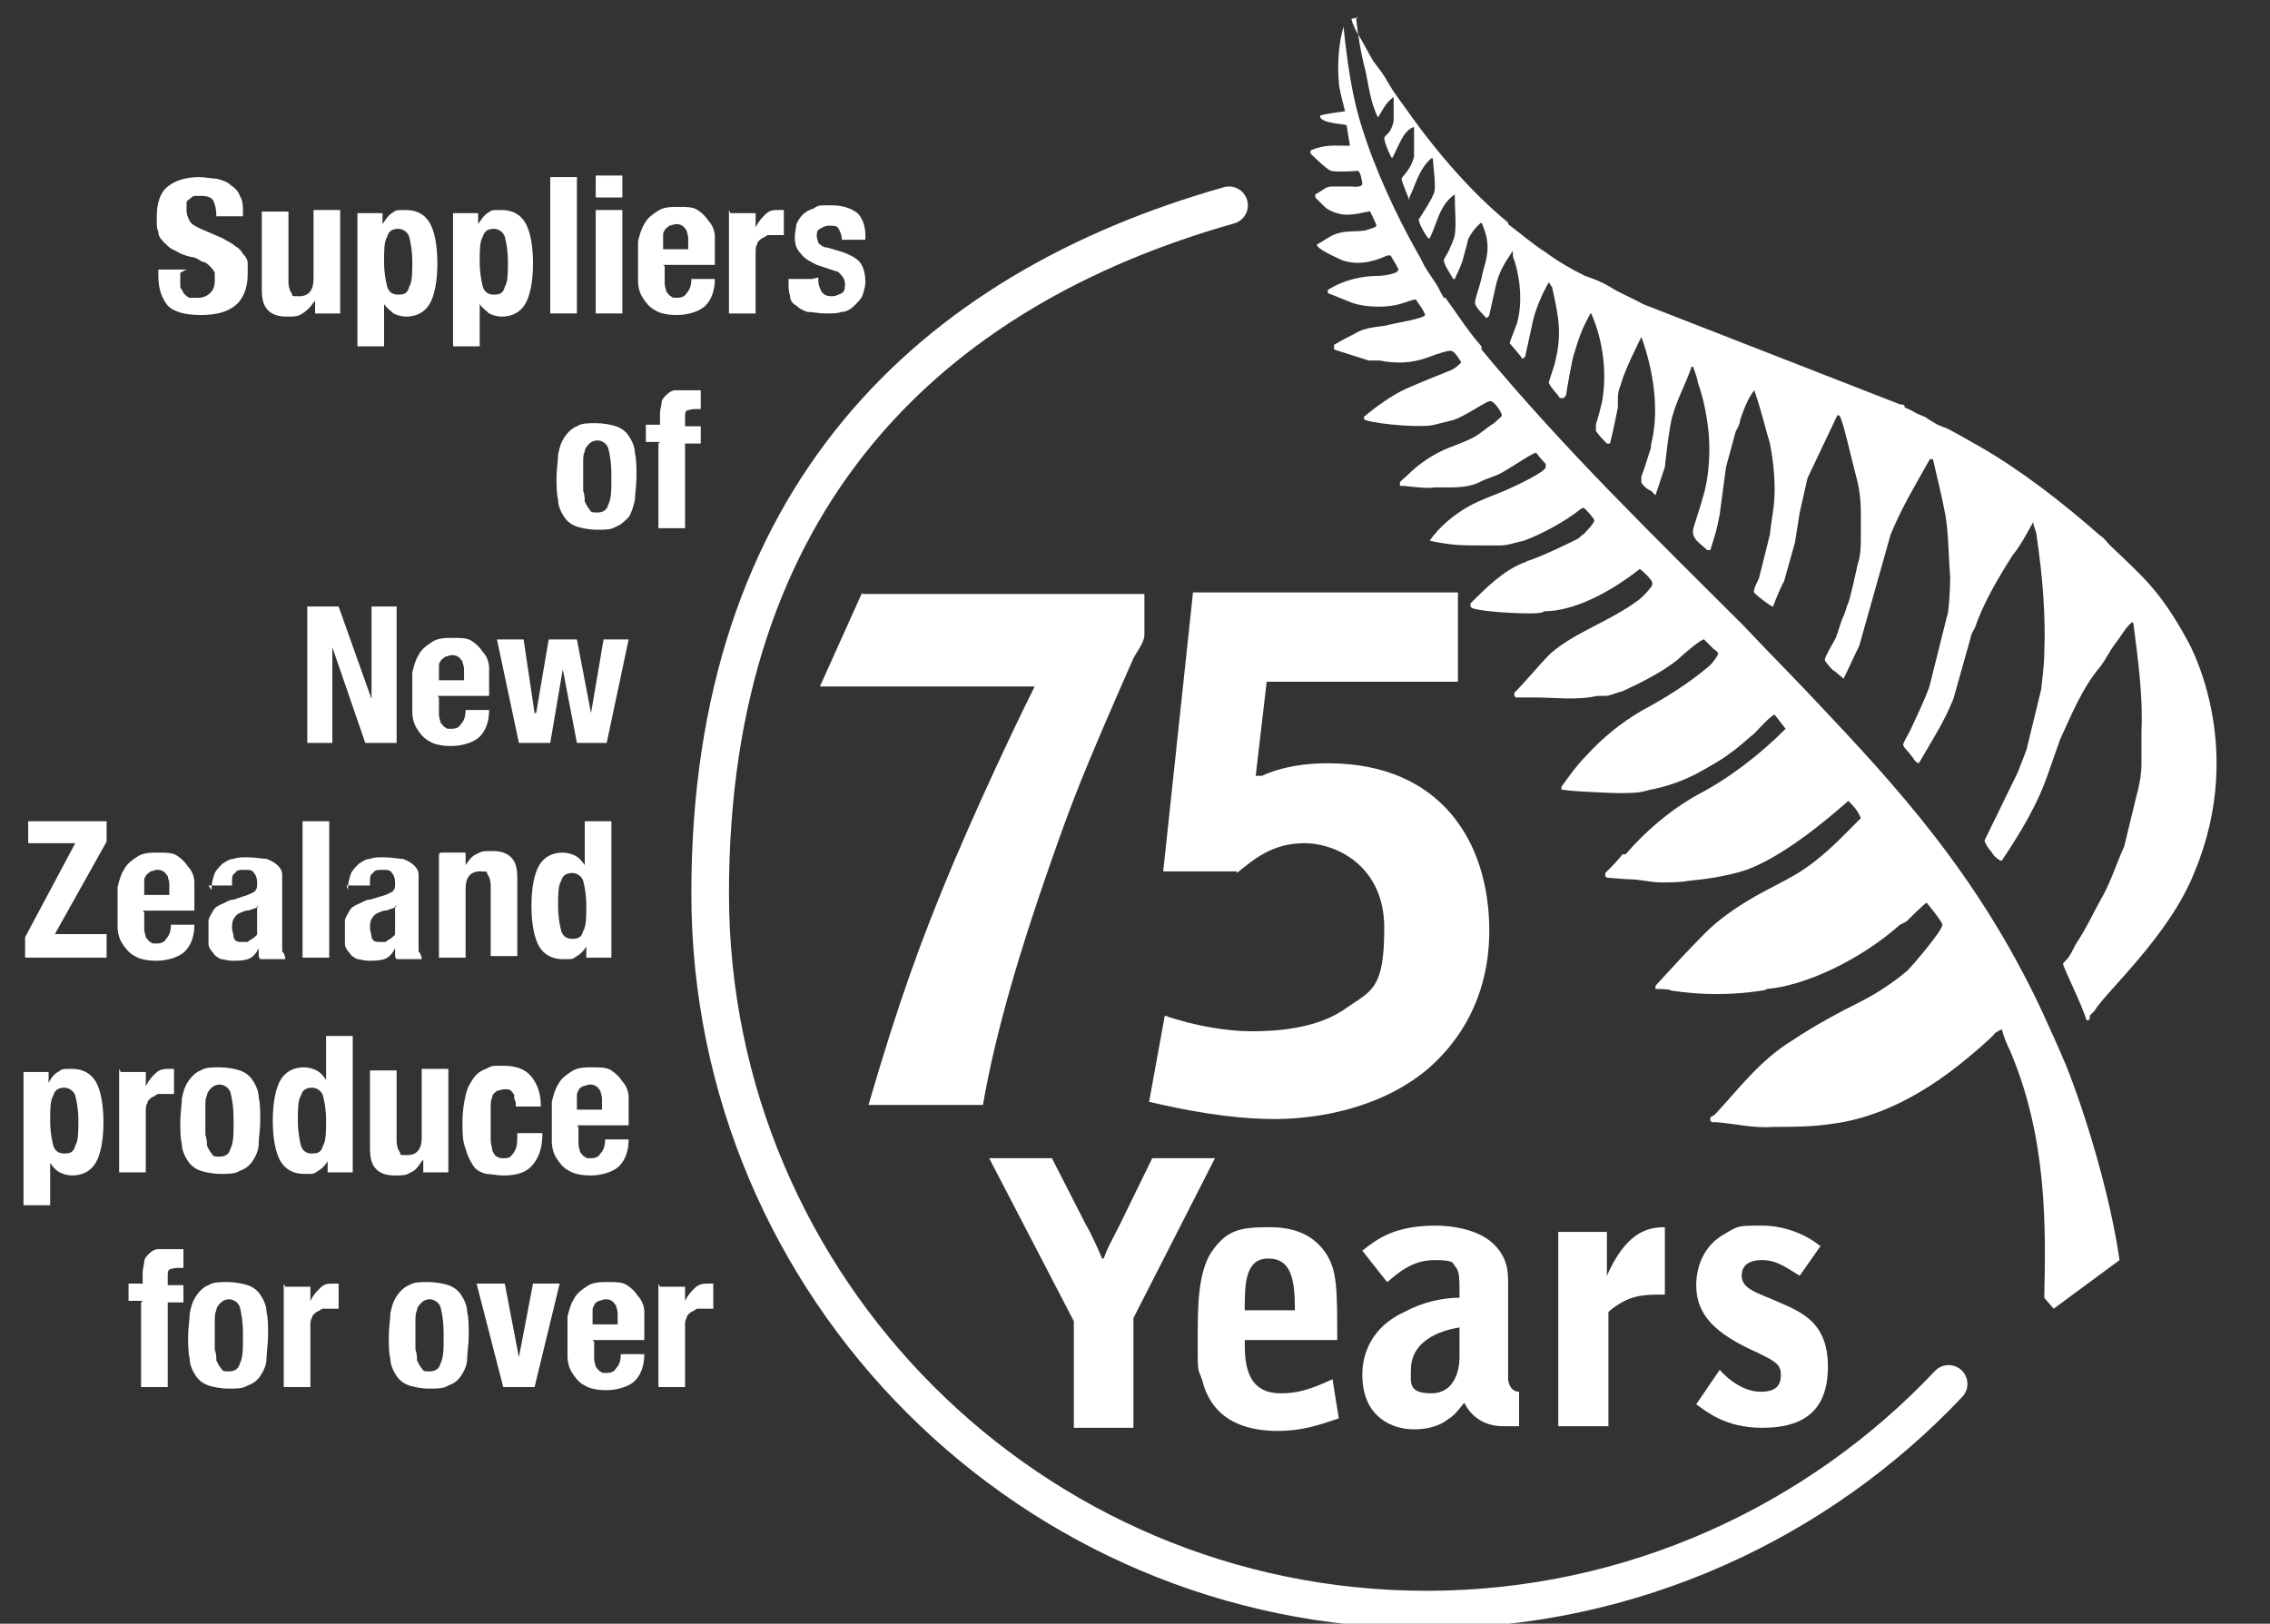 <?xml version="1.0" encoding="UTF-8"?>
<svg id="Layer_1" data-name="Layer 1" xmlns="http://www.w3.org/2000/svg" version="1.1" viewBox="0 0 144.8 103.6">
  <rect x="0" y="0" width="144.8" height="103.6" fill="#333333" stroke="none"/>
  <defs>
    <style>
      .cls-1 {
        fill: none;
        stroke: #fff;
        stroke-linecap: round;
        stroke-miterlimit: 3.9;
        stroke-width: 2.4px;
      }

      .cls-2, .cls-3 {
        fill: #fff;
      }

      .cls-2, .cls-3, .cls-4 {
        stroke-width: 0px;
      }

      .cls-2, .cls-4 {
        fill-rule: evenodd;
      }

      .cls-4 {
        fill: #c6093b;
      }
    </style>
  </defs>
  <g>
    <g>
      <path class="cls-3" d="M68.2-54.8c0,.5-.2,1-.3,1.4-.3.5-.7.9-1,1l.5-1.9c0-.5-.2-.9-.5-1-.3-.3-.7-.5-1.2-.5-1.4,0-2.7.7-3.6,2.1-.2.3-.9,1.7-2.1,3.9,1.2.3,1.7.5,1.9.7.3.2.5.7.5,1-.9-.2-1.5-.3-2.4-.3s-1.2.5-1.7,1.5c-.2.2-.5,1-1,2.4-.7,1-1.5,1.7-2.6,1.9,0-.5.2-1.2.5-1.9,0-.2.7-1.2,1.9-3.1q-.2-.2-.3-.2c-.2,0-.5,0-1,.2-.7.3-1,.3-1.2.3-.3,0-.5,0-.5-.2-.2,0-.2-.3-.3-.5,0-.5.3-.7,1-.9.5,0,1.2-.2,2.1-.3.9-.2,1.4-.5,1.7-1.2.9-1.4,1.4-2.4,1.7-2.9,1.7-2.4,3.4-3.8,5.3-3.8s1.4.2,1.9.5c.7.5.9,1,.9,1.7"/>
      <path class="cls-3" d="M73-47.8l-3.3-1c-.9,0-1.5.5-2.1,1.5-.2.3-.5,1.2-1,2.6-.5,1.4-1.2,2.1-2.4,2.1,0-.5.3-1.4,1-2.2.7-1,1-1.9,1.2-2.4.2-.3.2-1,.2-2.1s.2-.9.3-1.2c.2-.7.5-.9.9-1h.3l.2,1.4c.2.3.3.5,1,.5h1c1.5.2,2.4.7,2.6,1.9"/>
      <path class="cls-3" d="M84.7-47.1c0-.7-.3-1.2-1-1.5-.5-.3-1.2-.3-1.9-.3-1.2,0-2.4.3-3.8,1-1.4.7-2.4,1.5-2.9,2.6.9.9,2.1,1.4,3.3,1.4s2.6-.2,3.8-.7c1.7-.5,2.6-1.4,2.6-2.4M85.7-46.9c0,1.2-.9,2.2-2.7,2.9-1.4.5-2.9.9-4.5.9-3.3,0-4.8-.9-4.8-2.4s1-2.2,3.1-3.3c1.9-.9,3.4-1.4,4.8-1.4s2.1.3,2.7.9c1,.5,1.4,1.4,1.4,2.4Z"/>
      <path class="cls-3" d="M102.5-49.5c0,.7-.2,1.4-.7,2.2-.2.3-.7,1-1.2,1.7-.7,1-.9,1.7-.9,1.9s0,.3.2.7v.3c0,.3-.2.5-.5.7-.5-.2-.9-.7-.9-1.4s.3-1.5.9-2.4c1.2-1.9,1.7-3.1,1.7-3.6-.9.2-1.9.9-3.3,1.5s-1.5,1-2.9,1.9c-1.5.9-2.4,1.4-2.9,1.4h-.3c0-.3.7-1,1.7-2.1.5-.5.7-1,.7-1.5s0-.3-.2-.7c0,0-.2-.2-.3-.7-.9.3-1.9,1.2-2.9,2.2l-2.6,2.9c-.9.9-1.5,1.2-2.1,1.2v-.3c0-.3.7-1.4,2.1-2.9.7-.9,1.2-1.4,1.4-1.7.3-.7.7-1,1-1s1-.3,2.4-1c.5-.3,1-.3,1.2-.3.5,0,1,.5,1.2,1.5,0,.2.2.5.3,1.2.5-.3,1.5-.9,2.9-1.7,1.4-.7,2.4-1,3.1-1,.5,0,.9.3.9,1"/>
      <path class="cls-3" d="M123.4-52.7c-.2.7-.7,1-1.5,1.4-.5.2-1.5.3-2.7.7s-2.1.7-2.6,1.2c1.7.3,2.7.7,3.3.9,1.5.5,2.2,1.2,2.2,1.9,0,1-.9,2.1-2.6,2.9-1.5.9-2.9,1.2-4.1,1.2s-1.9-.3-2.6-1c-.9-.9-1.2-1.7-1.2-2.6v-.3c.3.2.9.7,1.7,1.7.7.9,1.2,1.4,1.7,1.4.9,0,2.1-.3,3.4-.9,1.5-.7,2.4-1.4,2.4-2.1s-.5-.9-1.4-1.2c0,0-1-.3-3.1-.7-1-.3-1.9-.7-2.1-1,.3-.5,1.2-.9,2.4-1.4.7-.3,1.9-.7,3.4-1.2,1.7-.5,2.6-.9,2.9-.9,0-.2.2,0,.3,0"/>
      <path class="cls-3" d="M131.1-48.3c-.3-.5-.9-.7-1.5-.7s-.9.2-1.2.3l-1,.5c.3.7,1,1,1.7,1,.9,0,1.5-.5,2.1-1.2M133.1-44.5c-.3.5-1.4.9-2.9,1-1,.2-2.2.2-3.3.2-2.2,0-3.4-.7-3.4-1.9s1.2-2.9,3.6-4.1c.9-.3,1.7-.7,2.6-1,.9.2,1.4.3,1.7.5.7.2.9.7.9,1.5s-.5,1.2-1.4,1.7c-.7.3-1.5.5-2.2.5-1.2,0-2.1-.2-2.7-.5-.7.3-1,.7-1,1.2,0,.9.9,1.4,2.4,1.4s1.4,0,2.1-.2c2.1-.2,3.3-.3,3.8-.3Z"/>
      <path class="cls-3" d="M141-48.3c-.3-.5-.9-.7-1.5-.7s-.9.2-1.2.3l-1,.5c.3.7,1,1,1.7,1,.9,0,1.5-.5,2.1-1.2M143-44.5c-.3.5-1.4.9-2.9,1-1,.2-2.2.2-3.3.2-2.2,0-3.4-.7-3.4-1.9s1.2-2.9,3.6-4.1c.9-.3,1.7-.7,2.6-1,.9.2,1.4.3,1.7.5.7.2.9.7.9,1.5s-.5,1.2-1.4,1.7c-.7.3-1.5.5-2.4.5s-2.1-.2-2.7-.5c-.7.3-1,.7-1,1.2,0,.9.9,1.4,2.4,1.4s1.4,0,2.1-.2c2.2-.2,3.4-.3,3.9-.3Z"/>
      <path class="cls-3" d="M151.1-46.9c0-1-.5-1.5-1.4-1.5s-1.5.3-2.6.9c-1,.7-1.5,1.4-1.5,2.1s.9,1,2.6,1c2.1,0,2.9-.9,2.9-2.4M156.1-55.5c-.2.5-.3,1.5-1,2.7l-1.5,3.8c-.7,1.5-1,2.7-1.2,3.3.7,0,1,.2,1,.3-.2.3-.5.7-.9,1.2-.5.5-.9.9-1.2.9h-3.9c-1.7,0-2.6-.5-2.6-1.5s.7-2.2,1.9-3.3c1.2-.9,2.4-1.4,3.6-1.4s.7,0,1,.2l1,.5.2-.2v-.5l.2-.2c0-.3.3-1.5,1-3.6.9-1.9,1.4-2.9,1.5-2.9s.5.2.7.3l.2.3Z"/>
      <path class="cls-3" d="M171.3-55.3c0,.3-.2.7-.3,1.2-.2.2-.5.7-1.2,1.7.3.2.7.5,1,.7.3.3.5.7.5,1v.2s-.3-.2-.9-.3c-.3-.2-.7-.2-.9-.2-.7,0-1.9.9-3.3,2.4s-2.1,2.7-2.1,3.4.5,1.2,1.7,1.4c.7.2,1.5.3,2.6.3h1s0,.2.2.3c-.9.3-1.7.5-2.6.5-3.1,0-4.6-.7-4.6-2.2s.7-2.2,2.2-3.9l1.7-1.9h-.7c-.3,0-.7,0-1.2.2-1,.3-1.5.5-1.7.5s-.5,0-.7-.2-.3-.3-.3-.5c0-.5.5-.9,1.7-.9h1c1,0,1.9-.2,2.6-.5s1.2-1,1.7-1.9c.2-.3.5-1.2,1.2-2.6.2,0,.3.2.5.3.7.5.7.7.7.9"/>
      <path class="cls-3" d="M182.8-47.1c0-.7-.3-1.2-1-1.5-.5-.3-1.2-.3-1.9-.3-1.2,0-2.4.3-3.8,1s-2.4,1.5-2.9,2.6c.9.9,2.1,1.4,3.3,1.4s2.6-.2,3.8-.7c1.7-.5,2.6-1.4,2.6-2.4M184-46.9c0,1.2-.9,2.2-2.7,2.9-1.4.5-2.9.9-4.5.9-3.3,0-4.8-.9-4.8-2.4s1-2.2,3.1-3.3c1.9-.9,3.4-1.4,4.8-1.4s2.1.3,2.7.9c.9.5,1.4,1.4,1.4,2.4Z"/>
      <path class="cls-3" d="M202.5-49.3c0-.5-.5-.9-1.5-.9s-1.4.2-1.9.7c-.5.3-1.4,1.2-2.2,2.6-1,1.4-1.4,2.4-1.4,2.9.3-.2,1-.3,2.1-.9,1-.5,2.1-1,2.9-1.9.3-.3.9-.9,1.7-1.5.2-.5.3-.9.3-1M203.6-49.3c0,1.4-.9,2.6-2.6,3.6-.7.5-2.4,1.2-5,2.2-2.1.9-3.1,1.5-3.4,2.1-.5,1-.9,1.9-1,2.6-.5,1.2-1.2,1.7-1.9,1.7s-.5-.2-.5-.5.3-.9,1-1.9c.3-.3.9-1,1.5-1.9s1-1.4,1.2-1.9l2.1-2.6c.9-1.2,1.4-2.2,1.4-2.9-.2,0-.2.2-.3.3-.2.2-.3.2-.7.3-.2-.2-.3-.3-.3-.7,0-.5.9-1.2,2.7-1.7,1.5-.5,2.7-.7,3.6-.7,1.5-.2,2.2.5,2.2,1.9Z"/>
      <path class="cls-3" d="M212-56.2s-.5,1-1.4,2.6l-2.6,4.8c-1,2.1-1.7,3.3-1.9,3.6l-.3,1.4c-.2.5-.5.9-.9.9s-.5,0-.7-.2l-.2-.3c.2-.7.7-1.7,1.5-3.3l2.6-4.3c1-1.7,1.7-3.1,1.9-4.1,0-.2.2-.7.3-1.2.2-.3.3-.7.9-.9.2,0,.3.2.5.3,0,.2.2.5.2.7"/>
      <path class="cls-3" d="M220.8-42.5h0v-.2h0v.2h0M220.1-49.8c0-.5-.3-.7-1.2-.7s-2.2.3-3.1.9c-.7.5-1.5,1.2-2.4,2.1-1,1-1.5,1.9-1.5,2.6s.2.7.5.9.7.3,1,.3c1.2,0,2.2-.3,3.1-1.2.2-.2.9-1,1.7-2.4.5-.9,1.2-1.2,1.7-1.2.2-.5.2-.9.2-1.2ZM220.9-43c-.3.7-.7,1-1,1-.5,0-1-.3-1.5-1-.5-.5-.9-1-1-1.7-1.2.5-1.9.9-2.2,1-1,.3-1.9.5-2.4.5-1,0-1.5-.5-1.5-1.5,0-1.7,1-3.3,2.9-4.6.7-.5,1.5-.9,2.6-1.4,1.2-.7,2.2-.9,2.7-.9s.7.2,1,.5c.3.3.5.9.5,1.2,0,.7-.3,1.7-.9,2.9-.5,1.2-.9,1.9-.9,2.1,0,.7.2,1,.3,1.4-.3.2.2.3,1.4.5Z"/>
      <path class="cls-3" d="M232.1-55.3c0,.3-.2.7-.3,1.2-.2.2-.5.7-1.2,1.7.3.2.7.5,1,.7.3.3.5.7.5,1v.2s-.3-.2-.9-.3c-.3-.2-.7-.2-.9-.2-.7,0-1.9.9-3.3,2.4-1.4,1.5-2.1,2.7-2.1,3.4s.5,1.2,1.7,1.4c.7.2,1.5.3,2.6.3h1s0,.2.2.3c-.9.3-1.7.5-2.6.5-3.1,0-4.6-.7-4.6-2.2s.7-2.2,2.2-3.9l1.7-1.9h-.7c-.3,0-.7,0-1.2.2-1,.3-1.5.5-1.7.5s-.5,0-.7-.2c-.2-.2-.3-.3-.3-.5,0-.5.7-.9,1.9-.9h1c1,0,1.9-.2,2.6-.5s1.2-1,1.7-1.9c.2-.3.5-1.2,1.2-2.6.2,0,.3.2.5.3.3.5.5.7.5.9"/>
      <path class="cls-3" d="M239.8-48.3c-.3-.5-.9-.7-1.5-.7s-.9.2-1.2.3c0,0-.3.2-1,.5.3.7,1,1,1.7,1,.9,0,1.5-.5,2.1-1.2M241.8-44.5c-.3.5-1.4.9-2.9,1-1,.2-2.2.2-3.3.2-2.2,0-3.4-.7-3.4-1.9s1.2-2.9,3.6-4.1c.9-.3,1.7-.7,2.6-1,.9.2,1.4.3,1.7.5.7.2.9.7.9,1.5s-.5,1.2-1.4,1.7c-.7.3-1.5.5-2.4.5s-2.1-.2-2.7-.5c-.7.3-1,.7-1,1.2,0,.9.9,1.4,2.4,1.4s1.4,0,2.1-.2c2.2-.2,3.4-.3,3.9-.3Z"/>
    </g>
    <path class="cls-3" d="M272.3-66.4h-6.8v-13.2h-1.9v14.7h8.7v-1.5M279.2-66.1l-1.4.2c-1.4,0-1.7-.7-1.7-1.9v-6.7h2.4v-1.4h-2.4v-2.9l-1.7.2v2.7h-1.9v1.4h1.9v6.3c0,2.2.7,3.6,3.1,3.6l1.5-.2v-1.4h.2ZM287.9-69.7c0,.9-.2,1.5-.7,2.2-.5.9-1.4,1.4-2.4,1.4-2.4,0-2.9-2.7-2.9-4.5s.2-2.1.7-2.9c.5-.9,1.2-1.4,2.2-1.4s1.9.5,2.4,1.2c.5.7.5,1.4.5,2.2v1.7h.2ZM287.9-74.3c-.9-1-1.7-1.7-3.3-1.7-3.3,0-4.6,3.1-4.6,5.8s.3,2.7,1,3.8c.9,1.2,1.9,1.9,3.4,1.9s2.7-.9,3.4-2.2v1.9h1.5v-14.9h-1.7v5.5h.2Z"/>
    <path class="cls-3" d="M-17.2-129.4l10.6,27.4h2.7l10.1-27.4.2,27.4h3.9v-31.3h-5.8l-9.4,25.2-9.8-25.2h-6v31.3h3.4v-27.4M27.1-101.5c7.9,0,12-6.2,12-13.4s-3.8-13.2-11.3-13.2-11.8,6-11.8,13.2,3.4,13.4,11.1,13.4ZM27.5-104.8c-2.4,0-4.5-1.2-5.6-3.3-1.2-2.1-1.5-4.6-1.5-6.8s.3-4.5,1.2-6.3c1.2-2.2,3.4-3.6,6-3.6s4.5,1.2,5.6,2.9c1.4,2.1,1.5,4.5,1.5,6.8s-.2,4.5-1.2,6.5c-1.2,2.4-3.4,3.8-6,3.8ZM44.9-127.4v25.3h3.9v-12.7c0-2.1.2-3.6,1.2-5.5,1.5-2.6,3.6-3.9,6.7-3.9h.9v-3.8l-1.5-.2c-4.1,0-6.3,3.3-7.5,6.7l-.2-6h-3.4ZM74.9-126.9c-1.5-.7-3.4-1-5.3-1-5.1,0-9.9,3.1-9.9,8.6s1.2,5,3.4,6.7c-2.1,1-3.6,2.1-3.6,4.5s1,3.1,2.6,3.9c-2.4.9-3.9,2.6-3.9,5.1s1.9,4.6,4.5,5.6c2.2.9,5.1,1,7.5,1,5,0,12.7-.9,12.7-7.2s-1.5-4.6-3.9-5.6c-2.1-.7-5.3-.9-7.5-.9s-4.3,0-6.2-.3c-1.2-.3-1.9-1-1.9-2.2s1.5-2.4,2.7-2.4,1.2.2,1.7.2c.7.2,1.2.2,1.9.2,2.4,0,4.6-.5,6.5-1.9,1.9-1.5,3.3-3.8,3.3-6.3s-.9-4.5-2.6-6.2c.3-2.6,2.2-2.9,4.6-2.9l.3-3.1h-1c-3.4-.2-5.1.7-5.8,4.3ZM69.8-113.7c-3.4,0-5.8-2.2-5.8-5.6s2.4-5.6,5.8-5.6,5.8,2.4,5.8,5.5c-.2,3.6-2.4,5.8-5.8,5.8ZM73.7-102.6c2.1,0,5.5.3,5.5,2.9s-.9,2.4-2.2,2.9c-1.7.9-4.8,1-6.7,1s-8-.5-8-4.1,1.2-2.7,2.7-3.4l6.2.7h2.6ZM103.8-113.2c0,4.5-3.3,8.6-8.2,8.6s-5.6-1.4-5.6-4.5c0-5.3,6.3-5.8,10.4-5.8h3.3v1.7h.2ZM100.4-117.6c-3.3,0-7,.2-9.9,1.5-2.9,1.2-4.8,3.9-4.8,7,0,5,4.1,7.7,9.1,7.7s7.2-1.5,9.1-5.3l.5,4.8h3.9c-.5-1.7-.5-3.4-.5-5.3v-9.8c0-2.9,0-6-2.1-8.4-1.9-2.2-5.1-2.6-7.9-2.6-4.8,0-10.4,1.7-11.1,6.8l3.8.7c.7-3.4,3.8-4.5,7-4.5,4.6,0,6.5,1.7,6.5,6.2v1s-3.6,0-3.6,0ZM117.7-127.4h-3.8v25.3h3.9v-13.2c0-2.6.3-4.8,2.1-6.8,1.4-1.5,3.3-2.6,5.3-2.6s3.6.9,4.5,2.2c.7,1.4.7,3.3.7,4.6v15.6h3.9v-14c0-2.6.2-5.8-1.2-8-1.5-2.6-4.3-3.9-7.4-3.9s-6.5,2.2-8,5.3v-4.5Z"/>
    <path class="cls-4" d="M56.4-68.3h-15.6l7.4-29.1h-4.1l-8.2,32.7h19.7l.9-3.6M78.7-75.3c-1,4.3-5.1,8.2-9.9,8.2s-5-1.2-4.3-4.3c1.2-5,7.5-5.5,11.5-5.5h3.1l-.3,1.5ZM76.4-79.8c-3.1,0-6.7.2-9.9,1.4-3.1,1.2-5.5,3.8-6.3,6.7-1.2,4.8,2.2,7.4,6.8,7.4s7.4-1.5,9.9-5l-.7,4.5h3.8c-.2-1.5.3-3.4.7-5.1l2.4-9.4c.7-2.7,1.5-5.8,0-8-1.4-2.1-4.3-2.4-7-2.4-4.5,0-10.4,1.5-12.3,6.7l3.4.5c1.5-3.4,4.8-4.3,7.9-4.3,4.5,0,5.8,1.5,4.8,5.8l-.2,1.4h-3.3ZM105-64.7l6-24.3h-3.8l-3.3,12.8c-.5,2.2-1.5,4.3-3.4,6.2-1.7,1.5-3.8,2.6-5.6,2.6s-3.1-1-3.4-2.2,0-3.1.3-4.5l3.8-14.7h-3.9l-3.8,14.7c-.7,2.4-1,5.3.2,7.2,1,1.9,3.3,2.7,5.6,2.7,3.4,0,7-2.2,8.9-5.3l-1,4.8h3.4ZM118.2-89l-6,24.3h3.8l3.1-12.2c.5-1.9,1-3.4,2.6-5.1,2.1-2.4,4.5-3.8,7.4-3.8h.9l.9-3.6-1.4-.2c-3.9,0-6.8,3.1-8.9,6.3l1.4-5.6h-3.6v-.2ZM146.8-72.1c-1.7,2.9-4.6,4.6-7.9,4.6s-4.8-1.4-5.5-3.6c-.5-1.9-.2-3.6.3-5.5h18c1.9-6.7.2-13-7.5-13s-13,6-14.6,12.7c-1.7,6.8.7,12.7,8.2,12.7s9.8-2.7,12.3-7.2l-3.4-.7ZM134.8-79.3c1-3.8,4.6-7.4,8.7-7.4s5.8,3.4,4.8,7.4h-13.5ZM164.1-89h-3.6l-6,24.3h3.8l3.3-12.7c.7-2.4,1.5-4.6,3.6-6.5,1.7-1.5,3.8-2.4,5.6-2.4s3.3.9,3.8,2.2c.3,1.2,0,3.1-.5,4.5l-3.8,15.1h3.8l3.4-13.4c.5-2.4,1.5-5.6.7-7.7-.9-2.6-3.1-3.8-6-3.8s-6.8,2.1-8.9,5.1l.9-4.8ZM181.1-71.2c0,5,4.3,6.8,9.1,6.8s10.8-2.1,12.2-7.5c.5-2.2,0-4.3-1.5-5.5-1.2-1-3.1-1.4-4.8-1.7l-3.4-.7c-2.1-.3-4.3-.9-3.6-3.6.7-2.7,3.9-3.6,6.2-3.6s5.1,1.2,5.3,3.8l3.8-.7c-.2-4.5-3.8-6.2-8.2-6.2s-9.8,2.1-11,7.2c-1,4.3,1.9,6,5.6,6.7l3.9.7c2.1.3,4.6,1,3.9,3.6-.9,3.1-4.3,3.9-7,3.9s-6.7-1.2-6.3-4.5l-4.1,1.2ZM215.3-64.2c7.5,0,13-6,14.7-12.7,1.5-6.3-.5-12.7-7.7-12.7s-12.8,5.8-14.6,12.5c-1.5,6.3.2,12.8,7.5,12.8ZM216.5-67.3c-2.2,0-4.1-1.2-4.6-3.1s-.3-4.5.2-6.7c.5-1.9,1.4-4.3,2.7-6,1.5-2.1,4.1-3.4,6.5-3.4s3.9,1,4.6,2.9c.9,1.9.5,4.3-.2,6.7-.5,2.1-1.2,4.3-2.7,6.2-1.7,2.1-4.1,3.4-6.5,3.4ZM242-89h-3.6l-6,24.3h3.8l3.3-12.7c.7-2.4,1.5-4.6,3.6-6.5,1.7-1.5,3.8-2.4,5.6-2.4s3.3.9,3.8,2.2c.3,1.2,0,3.1-.5,4.5l-3.8,15.1h3.8l3.4-13.4c.5-2.4,1.5-5.6.7-7.7-.9-2.6-3.1-3.8-6-3.8s-6.8,2.1-8.9,5.1l.9-4.8Z"/>
  </g>
  <g>
    <path class="cls-2" d="M86.7,1.1h-.2c.1,1,.3,2.3.6,3.4.2.9.3,2,.8,3,.2-.3.5-1,1-1.3,0,.1,0,.6,0,.7,0,.3,0,.7,0,.8,0,.1-.1.4-.2.6s-.4.4-.4.5c0,.3.4,1.2.5,1.3.4-.7.7-1.8,1.4-2,0,0,0,.1,0,.2,0,.5,0,1.3,0,1.7-.2.8-.7,1.2-.8,1.4,0,.2.5,1.3.5,1.4,0,0,0-.2,0-.2.4-.8.6-1.8,1.4-2.5h.1c0,.3.2,1.7.1,2.1,0,.3-1,1.8-1,1.8,0,.3.5,1.1.6,1.2h.1c.5-1,.6-2.1,1.6-2.8,0,0,0,.1,0,.2,0,.8.1,1.6,0,2.4,0,.1-.2.6-.3.8-.1.3-.4.7-.4.8,0,.3.5,1,.6,1.2h.1c.1-.2.5-1.1.5-1.2l.3-1.1c0-.4.7-1.2.9-1.3.6,1.3.4,2.1.1,3.1-.2,1-.4,1.4-.5,1.9-.1.4.6.9.7,1.1,0,0,.2-.1.2-.2l.4-1.8c.2-.9.5-1.4,1.1-2.3,0,0,0,0,0,.1,0,.1,0,.4.1.5.4,1.3.5,2.7.2,3.9,0,.1-.5,1.3-.5,1.4,0,0,.8.9.8,1,0,0,.2-.1.2-.2l.5-2.3c.2-.8.6-1.7,1-2.4h0c0,0,.1.2.2.3.5,2.2.6,3.1.2,4.8,0,.1-.4,1.2-.4,1.3,0,.2.6.8.7,1h.2c0,0,.1,0,.2-.2,0-.1.4-2.4.5-2.6.3-1,.5-1.6,1-2.5,0,0,0-.1.1-.1.8,1.8,1,3.9.7,5.6-.3,1.3-.4,1.4-.4,1.5,0,.1,0,.3,0,.4.2.3.6.7.7.8,0,0,.1,0,.2,0,.1-.4.2-.8.5-2.3,0,0,0-.3,0-.5,0-.7.2-.9.2-1,.2-.8,1.1-2.6,1.3-3,.8,2.2,1.1,4.6.7,6.5-.1.4-.1.6-.1.6,0,0-.5,1.6-.6,1.8,0,0,0,.3,0,.4.2.3.5.5.6.5l.3.3.6-1.8c0-.1.3-2.8.5-3.3.3-1.1.8-1.9,1.2-3.1,0,0,0,0,.1,0,0,0,.3.8.3,1,.4,1.1.6,2.3.7,3.3.1,1.3,0,2.9-.4,4.1,0,.1-.6,1.9-.6,2-.1.6.5.9.9,1.3h.2c.3-1,.4-1.2.6-2.3l.4-3,.6-2.2c0-.1.3-.5.3-.8.2-.6.5-1.4.9-1.9,0,0,0,0,0,0,.4,1.1.7,2.4,1,3.4.2,1,.3,2,.3,3s-.2,1.8-.3,2.8l-.7,2.8c-.1.2-.4.8-.3.9,0,.1,1.2,1,1.2.9.1-.3.6-1.5.7-1.6l.7-2.5.3-1.9.5-2.2,1.9-4s0,0,.1,0c.2,0,.8,2.8,1.1,3.9.2.7.3,1.5.3,2.3,0,.5,0,1,0,1.5,0,.6,0,1.2-.2,1.8-.5,2.3-.6,2.5-.7,2.7,0,0,0,.1-.2.6-.2.4-.3.9-.5,1.4-.2.4-.7,1.2-.7,1.4,0,.1.5.7.6.7l.6.5c.3-.6.7-1.5,1-2.1l2-7.1c.7-1.7,1.6-3.2,2.5-4.8,0,0,0,0,.1,0h.1c.3,1.3.6,2.5.8,3.6.2,1.2.2,2.8.3,3.9,0,.8-.1,2.4-.2,2.5l-1.1,4.4c-.1.5-1.3,3-1.3,3-.1.2-.4.7-.4.8,0,.2.4.5.5.7.2.2.2.4.5.5.8-1.4,1.6-2.6,2.2-4.1l1.1-3.9c0-.2.2-.5.3-.7.5-1.5,1.5-3.2,2.4-4.6.5-.6.9-1.4,1.3-2.1h0c0,.3.2.6.2.8.4,2.7.6,5.2.5,7.6,0,0,0,0,0,0,0,.8-.2,2.2-.2,2.3l-.9,3.7c0,.1-.3.8-.6,1.6l-2.1,4.3s0,0,0,.1c.3.6.2.3.6.9,0,0,.4.4.5.3,1.2-1.8,2.3-3.6,3-5.7l.7-2c.7-1.5,1.4-3.3,2.6-4.7.3-.4.6-1,.9-1.4.4-.5.7-1.1,1.1-1.4,0,0,.1,0,.1.2.3,2.3.6,4.6.5,6.8,0,0,0,.2,0,.3,0,.5,0,1.1,0,1.7,0,.6-.1,1.3-.3,2l-.8,3.3c-.5,1.1-.9,2.4-1.5,3.4-.5.9-.9,1.8-1.5,2.7-.2.3-.3.6-.5.9-.1.2-.4.4-.4.5,0,.2,1.2,2.6,1.5,3.6,0,0,.2,0,.2-.1,0,0,0-.1,0-.2,0,0,.2-.2.3-.3.7-1.2,4.8-4.8,6.4-8.9,3.4-8.2-.5-14.8-.5-14.8-1.7-3.1-2.8-4-4.9-6-.2-.2-.4-.5-.6-.6-2.5-2.2-5.1-4.2-7.7-5.7-.7-.4-2.1-1.2-2.2-1.2l-.5-.2c0,0-.7-.4-.8-.5l-.5-.2c0,0-.5-.3-.8-.4,0,0,0,0,0,0,0,0,0,.1,0,0s0-.2-.3-.2l-16.4-6.4c-.7-.4-1.5-.7-2.1-1.1-.5-.3-1-.5-1.6-.7-.8-.4-1.7-.9-2.5-1.5-.8-.5-1.6-1.2-2.4-1.8,0,0,0,0,0-.1-2.2-1.8-4.5-4.4-6.4-7.1-.5-.7-.9-1.2-1.3-1.9-.2-.4-.6-.9-.9-1.3-.3-.5-.6-1.1-.9-1.6-.2-.3-.4-.7-.5-1.1"/>
    <path class="cls-3" d="M85.6,2.1c-.2.8-.3,2.1-.2,3.1,0,.4.2,1.1.4,1.9,0,0-1.6.2-1.6.3,0,.5,1.7.5,1.7.6.1.7.2,1.2.2,1.2,0,.1,0,.1-.1.1-.8,0-1.5-.1-2.4.3v.2c0,0,1,1,1.3,1.1.4.1,1.7,0,1.7,0,.2,0,.3.8.3.8,0,.3-.6.2-.7.2-.4,0-.9,0-1.3,0-.3,0-.6.3-1,.5v.2c.2.2.4.4.6.6.2.2.7.4.8.4.8.3,2.1-.2,2.1-.1,0,0,.4.8.4.9,0,.1-.4.2-.7.3-.6.1-1.2,0-1.8.2-.4.1-.9.5-1.3.7,0,.3,1.2.8,1.6,1,.9.3,1.8.2,2.9-.3,0,0,0,0,.2,0,0,0,.5.8.5.9,0,.3-1.1.4-1.2.4-1,0-2.2.2-3.3.9,0,0,0,.2,0,.2l1.5.6c0,0,.2.1.8.2.7.1,1.6.1,2.3-.1.3-.1.9-.3,1-.3,0,0,.6.8.6,1,0,.2-1.8.5-2.2.6-.7.2-1.5.1-2.3.6-.4.2-.8.4-1.3.7v.3c0,0,2.2.7,2.2.7,0,0,.5,0,.7,0,1,.2,2,.2,3.1-.2.5-.2,1.4-.5,1.5-.4.2,0,.6.7.6.7,0,.1-.4.4-.6.5-1,.4-2,.8-2.9,1.2-.9.4-2,1.2-2.7,1.8,0,0,0,.2.1.2.9.3,3.7.5,4.4.3.4-.1.8-.2,1.2-.3.9-.3,2.2-1.3,2.4-1.2.2,0,.7.7.7.9,0,.1-.3.3-.5.5-.5.3-1,.8-1.5,1-.6.3-1.3.5-1.9.8-.8.4-1.5.9-2.1,1.5-.2.2-.5.4-.5.5v.2c0,0,.2,0,.2,0,.2,0,1.5.2,2,.1.2,0,.5,0,.8,0,.6,0,1.5,0,2.2-.4.4-.2.9-.3,1.4-.6.7-.4,2-1.3,2.1-1.2,0,0,.3.4.6.7,0,0,0,0,0,.2,0,.3-1.9,1.2-2.6,1.5-.7.3-1.6.6-2.3,1-.9.5-1.9,1.3-2.5,2.2,1.4.3,2.1.3,3.1.3.4,0,.9,0,1.4,0,.5,0,1-.2,1.5-.3,1.1-.4,2.6-1.2,3.6-2,0,0,.1-.1.2-.1.1,0,.7.7.7.8,0,.2-.7.9-.7.9-.1,0-.2.2-.4.3-1,.5-2.5,1.2-3.2,1.4,0,0-.1.1-.2.1-1.3.5-2.4,1.6-3.4,2.6v.2c0,0,0,0,.1.1.9.3,4.1.4,4.3.3,0,0,.2,0,.3-.1,1.9,0,4.2-1.2,6.1-2.7,0,0,.9.7.8,1,0,.1-.5.7-.9,1-1.9,1.4-4,2-5.6,3.4-.8.8-1.5,1.7-2.3,2.5v.2s0,0,.1.1c0,0,.2,0,.2,0,.3,0,.7,0,1,0,1.3,0,2.6.2,4-.1.2,0,.3,0,.5,0,.3,0,.7-.2,1.1-.3,1.1-.5,2.5-1.2,3.5-2,.3-.3,1.6-1.4,1.7-1.3,0,0,.3.3.6.6,0,0,.3.2.3.3,0,.1-.4.7-.7.9-1.2,1-2.6,1.9-4.1,2.7-1.4.8-2.6,1.8-3.6,2.9-.6.6-1.1,1.3-1.6,2h0c0,.2,0,.2.2.2.4.1,3.2.2,3.3.2.1,0,.3,0,.4,0,.5,0,1.1,0,1.7-.2,1.1-.2,2.3-.6,3.5-1.3.5-.3,1.1-.6,1.6-1,.6-.4,1.1-.9,1.6-1.3.2-.2,1.1-1.2,1.3-1.2,0,0,.4.5.7.9-1.6,1.6-3.5,3.1-5.6,4.2-1.8,1-3.4,2.4-4.6,3.8,0,0-.1,0-.2,0-.3.4-.7.8-1.1,1.2v.2c0,0,0,0,.1.1.2,0,1.1.1,1.4.1.7,0,1.4.2,2,.2.6,0,1.3,0,1.8-.1,1.1-.1,2.5-.3,3.7-.7,2.2-.8,4.8-2.9,6.5-4.4.3.3.6.6.8,1.1-1.3,1.3-2.4,2.5-4,3.5-1,.6-2.1,1.1-3.1,1.7-1,.6-2,1.3-2.8,2.1-1.1,1.1-2.2,2.3-3.2,3.4v.2c0,0,0,0,0,0,.2,0,.9,0,1,.1,1.9.3,3.9.3,5.8,0,0,0,.2,0,.3-.1,2.4-.2,5.9-1.8,8.5-4.1,0,0,.2-.1.4-.2.2-.2,1.2-1.2,1.3-1.2,0,0,1,1.2,1,1.4,0,.4-2,2.7-2.2,2.9-.8.7-2,1.5-3,2-1.4.7-2.9,1.5-4.4,2.5-2.1,1.3-3.4,3.1-4.9,4.7-.1.1-.2.1-.3.2v.2c0,0,0,0,.1.1,0,0,.2,0,.3,0,1.2.1,2.4.4,3.6.3,1.2,0,2.5,0,3.8-.2,2.3-.3,4.7-1.3,7.2-3.1,1.1-.8,2.4-1.9,3.1-2.6,0-.1.3-.2.4-.3h.1c.1.4.3.9.5,1.3,2.4,5.6,2.3,11.3,2.2,15.8,0,0,.5.6.6.7l4.2-3.1c-.6-4.2-2.2-9.4-3.4-12.4-.5-1.2-1.1-2.5-1.6-3.6-4.1-8.7-9.3-14.3-14.4-19.7-1.5-1.6-3.1-3.2-4.6-4.8-5.6-5.6-11.3-11.1-16.7-17.6,0,0,0-.1,0-.2-.8-.9-1.5-2-2.3-3.1,0,0,0,0-.1,0-.2-.3-.3-.6-.5-.9-.2-.3-.4-.6-.6-.9-.2-.3-.4-.8-.6-1.1-1.3-2.3-2.7-5.3-3.5-7.9-.7-2.1-1-4.6-1.2-6.5"/>
    <path class="cls-3" d="M9,83.1v5.4h1.7v-5.4h1v-1.1h-1v-.6c0-.2,0-.3.1-.4,0,0,.3-.1.5-.1h.2c0,0,.1,0,.2,0v-1.2c-.3,0-.6,0-.9,0s-.5,0-.7,0c-.2,0-.4.1-.6.3-.1.1-.3.3-.3.5,0,.2-.1.4-.1.7v.7h-.9v1.1h.9"/>
    <path class="cls-2" d="M12,85.2c0,.6,0,1.1.1,1.5,0,.4.2.8.4,1.1.2.3.5.5.8.6.3.1.8.2,1.3.2.5,0,.9,0,1.2-.2.3-.1.6-.3.8-.6.2-.3.4-.7.4-1.1,0-.4.1-.9.1-1.5s0-1.1-.1-1.5c0-.4-.2-.8-.4-1.1-.2-.3-.5-.5-.8-.6-.3-.1-.8-.2-1.3-.2-.5,0-.9,0-1.2.2-.3.1-.6.4-.8.7-.2.3-.3.6-.4,1.1,0,.4-.1.9-.1,1.5M13.7,85.2c0-.3,0-.6,0-.9,0-.3,0-.5.1-.7,0-.2.2-.4.3-.5.1-.1.3-.2.5-.2.3,0,.6.2.7.5.1.4.2.9.2,1.8s0,1.4-.2,1.8c-.1.4-.4.5-.7.5s-.4,0-.5-.2c-.1-.1-.2-.3-.3-.5,0-.2,0-.4-.1-.7,0-.3,0-.6,0-.9Z"/>
    <path class="cls-3" d="M18.1,81.9v6.6h1.7v-3.9c0-.2,0-.4.1-.5,0-.2.2-.3.3-.4.1,0,.3-.2.4-.2.1,0,.3,0,.4,0s.2,0,.3,0c0,0,.2,0,.3,0v-1.6s-.1,0-.2,0c0,0,0,0-.1,0-.4,0-.6,0-.9.3-.2.2-.4.4-.6.8h0v-.9h-1.6"/>
    <path class="cls-2" d="M24.8,85.2c0,.6,0,1.1.1,1.5,0,.4.2.8.4,1.1.2.3.5.5.8.6.3.1.8.2,1.3.2.5,0,.9,0,1.2-.2.3-.1.6-.3.8-.6.2-.3.4-.7.4-1.1,0-.4.1-.9.1-1.5s0-1.1-.1-1.5c0-.4-.2-.8-.4-1.1-.2-.3-.5-.5-.8-.6-.3-.1-.8-.2-1.3-.2-.5,0-.9,0-1.2.2-.3.1-.6.4-.8.7-.2.3-.3.6-.4,1.1,0,.4-.1.9-.1,1.5M26.5,85.2c0-.3,0-.6,0-.9,0-.3,0-.5.1-.7,0-.2.2-.4.3-.5.1-.1.3-.2.5-.2.3,0,.6.2.7.5.1.4.2.9.2,1.8s0,1.4-.2,1.8c-.1.4-.4.5-.7.5s-.4,0-.5-.2c-.1-.1-.2-.3-.3-.5,0-.2,0-.4-.1-.7,0-.3,0-.6,0-.9Z"/>
    <polyline class="cls-3" points="34 81.9 33.1 86.6 33.1 86.6 32.2 81.9 30.4 81.9 32.1 88.5 34.1 88.5 35.7 81.9 34 81.9"/>
    <path class="cls-2" d="M37.8,85.5h3.3v-.4c0-.5,0-1,0-1.4,0-.4-.2-.8-.4-1-.2-.3-.4-.5-.7-.7-.3-.2-.7-.2-1.2-.2s-1,0-1.4.3c-.3.2-.6.4-.8.8-.2.3-.3.7-.4,1.1,0,.4,0,.8,0,1.3s0,.8,0,1.2c0,.4.1.8.3,1.1.2.3.4.6.8.8.3.2.8.3,1.4.3s1.4-.2,1.8-.6c.4-.4.6-1,.6-1.7h-1.5c0,.4-.1.7-.3.9-.1.2-.3.3-.6.3s-.3,0-.4-.1c-.1,0-.2-.2-.3-.3,0-.1-.1-.3-.1-.5,0-.2,0-.4,0-.6v-.5M39.5,84.5h-1.7v-.3c0-.2,0-.3,0-.5,0-.2,0-.3.1-.4,0-.1.1-.2.3-.3.1,0,.3-.1.4-.1s.3,0,.4.1c.1,0,.2.2.3.3,0,.1.1.3.1.5,0,.2,0,.4,0,.7Z"/>
    <path class="cls-3" d="M42,81.9v6.6h1.7v-3.9c0-.2,0-.4.1-.5,0-.2.2-.3.3-.4.1,0,.3-.2.4-.2.1,0,.3,0,.4,0s.2,0,.3,0c0,0,.2,0,.3,0v-1.6s-.1,0-.2,0c0,0,0,0-.1,0-.3,0-.6,0-.9.3-.2.2-.4.4-.6.8h0v-.9h-1.6"/>
    <path class="cls-2" d="M3.2,71.5c0-.7,0-1.3.2-1.6.1-.4.4-.5.7-.5s.6.2.7.5c.1.4.2.9.2,1.6s0,1.3-.2,1.6c-.1.4-.3.5-.7.5s-.6-.2-.7-.5c-.1-.4-.2-.9-.2-1.6M1.5,68.2v8.7h1.7v-2.7h0c.2.3.4.5.6.6.2.1.5.2.8.2.7,0,1.2-.3,1.5-.8.3-.5.5-1.4.5-2.6s-.2-2.1-.5-2.6c-.3-.5-.8-.8-1.5-.8s-.6,0-.9.2c-.2.1-.4.3-.6.7h0v-.7h-1.6Z"/>
    <path class="cls-3" d="M7.6,68.2v6.6h1.7v-3.9c0-.2,0-.4.1-.5,0-.2.2-.3.3-.4.1,0,.3-.2.4-.2.1,0,.3,0,.4,0s.2,0,.3,0c0,0,.2,0,.3,0v-1.6s-.1,0-.2,0c0,0,0,0-.1,0-.3,0-.6,0-.9.3-.2.2-.4.4-.6.8h0v-.9h-1.6"/>
    <path class="cls-2" d="M11.5,71.5c0,.6,0,1.1.1,1.5,0,.4.2.8.4,1.1.2.3.5.5.8.6.3.1.8.2,1.3.2.5,0,.9,0,1.2-.2.3-.1.6-.3.8-.6.2-.3.4-.7.4-1.1,0-.4.1-.9.1-1.5s0-1.1-.1-1.5c0-.4-.2-.8-.4-1.1-.2-.3-.5-.5-.8-.6-.3-.1-.8-.2-1.3-.2-.5,0-.9,0-1.2.2-.3.1-.6.4-.8.7-.2.3-.3.6-.4,1.1,0,.4-.1.9-.1,1.5M13.1,71.5c0-.3,0-.6,0-.9,0-.3,0-.5.1-.7,0-.2.2-.4.3-.5.1-.1.3-.2.5-.2.3,0,.6.2.7.5.1.4.2.9.2,1.8s0,1.4-.2,1.8c-.1.4-.4.5-.7.5s-.4,0-.5-.2c-.1-.1-.2-.3-.3-.5,0-.2,0-.4-.1-.7,0-.3,0-.6,0-.9Z"/>
    <path class="cls-2" d="M19,71.5c0-.7,0-1.3.2-1.6.1-.4.4-.5.7-.5s.6.2.7.5c.1.4.2.9.2,1.6s0,1.3-.2,1.6c-.1.4-.3.5-.7.5s-.6-.2-.7-.5c-.1-.4-.2-.9-.2-1.6M20.9,74.1v.7h1.6v-8.7h-1.7v2.8h0c-.2-.3-.4-.5-.6-.6-.2-.1-.5-.2-.8-.2-.7,0-1.2.3-1.5.8-.3.5-.5,1.4-.5,2.6s.2,2.1.5,2.6c.3.5.8.8,1.5.8s.6,0,.9-.2c.2-.1.4-.3.6-.6h0Z"/>
    <path class="cls-3" d="M27,74v.8h1.6v-6.6h-1.7v4.4c0,.7-.3,1.1-.9,1.1s-.4,0-.5-.2c-.1-.1-.2-.4-.2-.7v-4.5h-1.7v4.9c0,.7.1,1.1.4,1.4.3.3.7.4,1.2.4s.7,0,1-.2c.3-.1.5-.4.7-.7h0"/>
    <path class="cls-3" d="M32.9,70.6h1.6c0-.8-.2-1.4-.6-1.9-.4-.5-1-.7-1.8-.7s-.7,0-1.1.2c-.3.1-.6.3-.8.6-.2.3-.4.6-.5,1.1-.1.4-.2,1-.2,1.7s0,1.2.2,1.7c.1.4.3.8.5,1.1.2.3.5.4.8.5.3,0,.7.1,1.1.1.9,0,1.5-.2,1.9-.7.4-.5.6-1.1.6-2h-1.6c0,.5,0,.9-.2,1.2s-.3.4-.6.4-.3,0-.5-.1c-.1,0-.2-.2-.3-.4,0-.2-.1-.4-.1-.7,0-.3,0-.6,0-1s0-.7,0-1c0-.3,0-.5.1-.7,0-.2.2-.3.3-.4.1,0,.3-.1.5-.1s.3,0,.4.1c0,0,.2.2.2.3,0,.1,0,.3.1.4,0,.2,0,.3,0,.5"/>
    <path class="cls-2" d="M36.8,71.8h3.3v-.4c0-.5,0-1,0-1.4,0-.4-.2-.8-.4-1-.2-.3-.4-.5-.7-.7-.3-.2-.7-.2-1.2-.2s-1,0-1.4.3c-.3.2-.6.4-.8.8-.2.3-.3.7-.4,1.1,0,.4,0,.8,0,1.3s0,.8,0,1.2c0,.4.1.8.3,1.1.2.3.4.6.8.8.3.2.8.3,1.4.3s1.4-.2,1.8-.6c.4-.4.6-1,.6-1.7h-1.5c0,.4-.1.7-.3.9-.1.2-.3.3-.6.3s-.3,0-.4-.1c-.1,0-.2-.2-.3-.3,0-.1-.1-.3-.1-.5,0-.2,0-.4,0-.6v-.5M38.5,70.8h-1.7v-.3c0-.2,0-.3,0-.5,0-.2,0-.3.1-.4,0-.1.1-.2.3-.3.1,0,.3-.1.4-.1s.3,0,.4.1c.1,0,.2.2.3.3,0,.1.1.3.1.5,0,.2,0,.4,0,.7Z"/>
    <polyline class="cls-3" points="1.6 59.8 1.6 61.1 6.8 61.1 6.8 59.6 3.5 59.6 6.8 53.7 6.8 52.4 1.8 52.4 1.8 53.8 4.8 53.8 1.6 59.8"/>
    <path class="cls-2" d="M9.1,58.1h3.3v-.4c0-.5,0-1,0-1.4,0-.4-.2-.8-.4-1-.2-.3-.4-.5-.7-.7-.3-.2-.7-.2-1.2-.2s-1,0-1.4.3c-.3.2-.6.4-.8.8-.2.3-.3.7-.4,1.1,0,.4,0,.8,0,1.3s0,.8,0,1.2c0,.4.1.8.3,1.1.2.3.4.6.8.8.3.2.8.3,1.4.3s1.4-.2,1.8-.6.6-1,.6-1.7h-1.5c0,.4-.1.7-.3.9-.1.2-.3.3-.6.3s-.3,0-.4-.1c-.1,0-.2-.2-.3-.3,0-.1-.1-.3-.1-.5,0-.2,0-.4,0-.6v-.5M10.9,57.1h-1.7v-.3c0-.2,0-.3,0-.5,0-.2,0-.3.1-.4,0-.1.2-.2.3-.3.1,0,.3-.1.4-.1s.3,0,.4.1c.1,0,.2.2.3.3,0,.1.1.3.1.5,0,.2,0,.4,0,.7Z"/>
    <path class="cls-2" d="M13.3,56.5h1.5v-.2c0-.3,0-.5.2-.6.1-.2.3-.2.6-.2s.5,0,.6.2c.1.1.2.3.2.6s0,.4-.1.5c0,.1-.3.2-.5.3l-.9.3c-.3,0-.5.2-.8.3-.2.1-.4.2-.5.4-.1.2-.2.3-.3.6,0,.2,0,.5,0,.8s0,.4,0,.7c0,.2.1.4.3.6.1.2.3.3.5.4.2,0,.4.1.7.1s.7,0,1-.1c.3-.1.5-.3.7-.7h0c0,.1,0,.2,0,.4,0,.1,0,.2.1.3h1.6c0-.2-.1-.4-.2-.5,0-.2,0-.4,0-.7v-3.4c0-.3,0-.6,0-.8,0-.3-.2-.5-.3-.6s-.4-.3-.7-.4c-.3,0-.7-.1-1.2-.1s-.6,0-.9.1c-.3,0-.5.2-.7.3-.2.2-.4.4-.5.6-.1.3-.2.6-.2.9v.2M16.4,57.8v1.3c0,.2,0,.3,0,.5,0,.1-.2.2-.3.3,0,0-.2.1-.3.2-.1,0-.2,0-.4,0-.2,0-.4,0-.5-.3,0-.2-.1-.4-.1-.6s0-.5.2-.7c.1-.2.4-.3.7-.4.1,0,.2,0,.4-.1.1,0,.3-.1.4-.2Z"/>
    <rect class="cls-3" x="19.3" y="52.4" width="1.7" height="8.7"/>
    <path class="cls-2" d="M22.1,56.5h1.5v-.2c0-.3,0-.5.2-.6.1-.2.3-.2.6-.2s.5,0,.6.2c.1.1.2.3.2.6s0,.4-.1.5c0,.1-.3.2-.5.3l-1,.3c-.3,0-.5.2-.8.3-.2.1-.4.2-.5.4-.1.2-.2.3-.3.6,0,.2,0,.5,0,.8s0,.4,0,.7c0,.2.1.4.3.6.1.2.3.3.5.4.2,0,.4.1.7.1s.7,0,1-.1c.3-.1.5-.3.7-.7h0c0,.1,0,.2,0,.4,0,.1,0,.2.1.3h1.6c0-.2-.1-.4-.2-.5,0-.2,0-.4,0-.7v-3.4c0-.3,0-.6,0-.8,0-.3-.2-.5-.3-.6s-.4-.3-.7-.4c-.3,0-.7-.1-1.2-.1s-.6,0-.9.1c-.3,0-.5.2-.7.3-.2.2-.4.4-.5.6-.1.3-.2.6-.2.9v.2M25.2,57.8v1.3c0,.2,0,.3,0,.5,0,.1-.2.2-.3.3,0,0-.2.1-.3.2-.1,0-.2,0-.4,0-.2,0-.4,0-.5-.3,0-.2-.1-.4-.1-.6s0-.5.2-.7c.1-.2.4-.3.7-.4.1,0,.2,0,.4-.1.1,0,.3-.1.4-.2Z"/>
    <path class="cls-3" d="M28,54.5v6.6h1.7v-4.4c0-.7.3-1.1.9-1.1s.4,0,.5.2c.1.1.2.4.2.7v4.5h1.7v-4.9c0-.7-.1-1.1-.4-1.4-.3-.3-.7-.4-1.2-.4s-.7,0-1,.2c-.3.1-.5.4-.7.7h0v-.8h-1.6"/>
    <path class="cls-2" d="M35.6,57.8c0-.7,0-1.3.2-1.6.1-.4.4-.5.7-.5s.6.2.7.5c.1.4.2.9.2,1.6s0,1.3-.2,1.6c-.1.4-.3.5-.7.5s-.6-.2-.7-.5c-.1-.4-.2-.9-.2-1.6M37.4,60.4v.7h1.6v-8.7h-1.7v2.8h0c-.2-.3-.4-.5-.6-.6-.2-.1-.5-.2-.8-.2-.7,0-1.2.3-1.5.8-.3.5-.5,1.4-.5,2.6s.2,2.1.5,2.6c.3.5.8.8,1.5.8s.6,0,.9-.2c.2-.1.4-.3.6-.6h0Z"/>
    <polyline class="cls-3" points="21.6 38.7 19.6 38.7 19.6 47.4 21.2 47.4 21.2 41.3 21.2 41.3 23.3 47.4 25.3 47.4 25.3 38.7 23.7 38.7 23.7 44.6 23.7 44.6 21.6 38.7"/>
    <path class="cls-2" d="M27.9,44.4h3.3v-.4c0-.5,0-1,0-1.4,0-.4-.2-.8-.4-1-.2-.3-.4-.5-.7-.7-.3-.2-.7-.2-1.2-.2s-1,0-1.4.3c-.3.2-.6.4-.8.8-.2.3-.3.7-.4,1.1,0,.4,0,.8,0,1.3s0,.8,0,1.2c0,.4.1.8.3,1.1.2.3.4.6.8.8.3.2.8.3,1.4.3s1.4-.2,1.8-.6c.4-.4.6-1,.6-1.7h-1.5c0,.4-.1.7-.3.9-.1.2-.3.3-.6.3s-.3,0-.4-.1c-.1,0-.2-.2-.3-.3,0-.1-.1-.3-.1-.5,0-.2,0-.4,0-.6v-.5M29.7,43.4h-1.7v-.3c0-.2,0-.3,0-.5,0-.2,0-.3.1-.4,0-.1.2-.2.3-.3.1,0,.3-.1.4-.1s.3,0,.4.1c.1,0,.2.2.3.3,0,.1.1.3.1.5,0,.2,0,.4,0,.7Z"/>
    <polyline class="cls-3" points="31.7 40.8 33.1 47.4 35.1 47.4 35.9 42.7 35.9 42.7 36.8 47.4 38.7 47.4 40.1 40.8 38.5 40.8 37.7 45.5 37.7 45.5 36.8 40.8 35 40.8 34.2 45.5 34.1 45.5 33.4 40.8 31.7 40.8"/>
    <path class="cls-2" d="M35.5,30.4c0,.6,0,1.1.1,1.5,0,.4.2.8.4,1.1.2.3.5.5.8.6.3.1.8.2,1.3.2.5,0,.9,0,1.2-.2.3-.1.6-.4.8-.6.2-.3.3-.7.4-1.1,0-.4.1-.9.1-1.5s0-1.1-.1-1.5c0-.4-.2-.8-.4-1.1-.2-.3-.5-.5-.8-.6-.3-.1-.8-.2-1.3-.2-.5,0-.9,0-1.2.2-.3.1-.6.4-.8.7-.2.3-.3.6-.4,1.1,0,.4-.1.9-.1,1.5M37.2,30.4c0-.3,0-.6,0-.9,0-.3,0-.5.1-.7,0-.2.2-.4.3-.5.1-.1.3-.2.5-.2.3,0,.6.2.7.5.1.4.2.9.2,1.8s0,1.4-.2,1.8c-.1.4-.4.5-.7.5s-.4,0-.5-.2c-.1-.1-.2-.3-.3-.5,0-.2,0-.4-.1-.7,0-.3,0-.6,0-.9Z"/>
    <path class="cls-3" d="M42,28.3v5.4h1.7v-5.4h1v-1.1h-1v-.6c0-.2,0-.3.1-.4,0,0,.3-.1.5-.1h.2c0,0,.1,0,.2,0v-1.2c-.3,0-.6,0-.9,0s-.5,0-.7,0c-.2,0-.4.1-.6.3-.1.1-.3.3-.3.5,0,.2-.1.4-.1.7v.7h-.9v1.1h.9"/>
    <path class="cls-3" d="M11.9,17.2h-1.8v.4c0,.8.2,1.4.6,1.9.4.4,1.1.6,2.1.6s1.7-.2,2.2-.6c.5-.4.8-1.1.8-2s0-.5,0-.7c0-.2-.1-.4-.3-.6-.1-.2-.3-.4-.5-.5-.2-.2-.5-.3-.8-.5l-1.4-.6c-.4-.2-.6-.3-.7-.5-.1-.2-.2-.4-.2-.7s0-.3,0-.4c0-.1,0-.2.2-.3,0,0,.2-.2.3-.2.1,0,.3,0,.5,0,.3,0,.6.1.7.3.1.2.2.5.2,1h1.7v-.2c0-.4,0-.8-.2-1.1-.1-.3-.3-.5-.6-.7-.2-.2-.5-.3-.9-.4-.3,0-.7-.1-1.1-.1-.8,0-1.5.2-2,.6-.5.4-.7,1.1-.7,1.9s0,.7.1,1c0,.3.2.5.4.7.2.2.4.4.7.5.3.2.6.3,1,.4.3,0,.5.2.7.3.2,0,.4.2.5.3.1.1.2.2.3.4,0,.1,0,.3,0,.5,0,.4-.1.6-.3.8-.2.2-.5.3-.7.3s-.4,0-.6,0c-.1,0-.3-.2-.4-.3,0-.1-.2-.3-.2-.4,0-.2,0-.4,0-.6v-.3"/>
    <path class="cls-3" d="M20.1,19.2v.8h1.6v-6.6h-1.7v4.4c0,.7-.3,1.1-.9,1.1s-.4,0-.5-.2c-.1-.1-.2-.4-.2-.7v-4.5h-1.7v4.9c0,.7.1,1.1.4,1.4.3.3.7.4,1.2.4s.7,0,1-.2.5-.4.7-.7h0"/>
    <path class="cls-2" d="M24.5,16.7c0-.7,0-1.3.2-1.6.1-.4.4-.5.7-.5s.6.2.7.5c.1.4.2.9.2,1.6s0,1.3-.2,1.6c-.1.4-.3.5-.7.5s-.6-.2-.7-.5c-.1-.4-.2-.9-.2-1.6M22.8,13.4v8.7h1.7v-2.7h0c.2.3.4.4.6.6.2.1.5.2.8.2.7,0,1.2-.3,1.5-.8.3-.5.5-1.4.5-2.6s-.2-2.1-.5-2.6c-.3-.5-.8-.8-1.5-.8s-.6,0-.9.2c-.2.1-.4.4-.6.7h0v-.7h-1.6Z"/>
    <path class="cls-2" d="M30.6,16.7c0-.7,0-1.3.2-1.6.1-.4.4-.5.7-.5s.6.2.7.5c.1.4.2.9.2,1.6s0,1.3-.2,1.6c-.1.4-.3.5-.7.5s-.6-.2-.7-.5c-.1-.4-.2-.9-.2-1.6M28.9,13.4v8.7h1.7v-2.7h0c.2.3.4.4.6.6.2.1.5.2.8.2.7,0,1.2-.3,1.5-.8.3-.5.5-1.4.5-2.6s-.2-2.1-.5-2.6c-.3-.5-.8-.8-1.5-.8s-.6,0-.9.2c-.2.1-.4.4-.6.7h0v-.7h-1.6Z"/>
    <rect class="cls-3" x="35.1" y="11.3" width="1.7" height="8.7"/>
    <path class="cls-2" d="M38,13.4v6.6h1.7v-6.6h-1.7ZM38,11.2v1.4h1.7v-1.4h-1.7Z"/>
    <path class="cls-2" d="M42.3,16.9h3.3v-.4c0-.5,0-1,0-1.4,0-.4-.2-.8-.4-1-.2-.3-.4-.5-.7-.7-.3-.2-.7-.2-1.2-.2s-1,0-1.4.3c-.3.2-.6.4-.8.8-.2.3-.3.7-.4,1.1,0,.4,0,.8,0,1.3s0,.8,0,1.2c0,.4.1.8.3,1.1.2.3.4.6.8.8.3.2.8.3,1.4.3s1.4-.2,1.8-.6c.4-.4.6-1,.6-1.7h-1.5c0,.4-.1.7-.3.9-.1.2-.3.3-.6.3s-.3,0-.4-.1c-.1,0-.2-.2-.3-.3,0-.1-.1-.3-.1-.5,0-.2,0-.4,0-.6v-.5M44,15.9h-1.7v-.3c0-.2,0-.3,0-.5,0-.2,0-.3.1-.4,0-.1.2-.2.3-.3.1,0,.3-.1.4-.1s.3,0,.4.1c.1,0,.2.2.3.3,0,.1.1.3.1.5,0,.2,0,.4,0,.7Z"/>
    <path class="cls-3" d="M46.5,13.4v6.6h1.7v-3.9c0-.2,0-.4.1-.5,0-.2.2-.3.3-.4.1,0,.3-.2.4-.2.1,0,.3,0,.4,0s.2,0,.3,0c0,0,.2,0,.3,0v-1.6c0,0-.1,0-.2,0,0,0,0,0-.1,0-.4,0-.6,0-.9.3-.2.2-.4.4-.6.8h0v-.9h-1.6"/>
    <path class="cls-3" d="M51.8,17.8h-1.5v.2c0,.3,0,.6.1.9,0,.3.2.5.4.6.2.2.4.3.7.4.3,0,.7.1,1.2.1s.7,0,1-.1c.3,0,.6-.2.8-.4.2-.2.4-.4.5-.6.1-.3.2-.6.2-.9,0-.5-.1-.9-.3-1.2-.2-.3-.6-.5-1.1-.7l-1-.3c-.3,0-.5-.2-.6-.3,0-.1-.1-.3-.1-.4,0-.2,0-.4.2-.5.2-.1.3-.2.6-.2s.5,0,.6.2c.1.2.2.4.2.7h1.5v-.3c0-.6-.2-1.1-.5-1.4-.4-.3-.9-.5-1.7-.5s-.8,0-1.1.2c-.3.1-.5.2-.7.4s-.3.4-.4.6c0,.2-.1.5-.1.8,0,.5.1.8.4,1.1.2.3.6.5,1,.7l1.2.4c.2,0,.3.2.4.3.1.1.2.3.2.5s0,.5-.2.6c-.2.1-.4.2-.6.2s-.5,0-.7-.3c-.1-.2-.2-.4-.2-.7v-.2"/>
    <path class="cls-1" d="M124.3,88.3c-8.3,8.8-20.2,14.4-33.3,14.4-25.2,0-45.7-20.5-45.7-45.7s14-38.5,33.1-43.9"/>
    <path class="cls-3" d="M72.3,91v-6.9l5.2-10.2h-4l-2.1,4.3c-.6,1.2-.7,1.3-1,2.1h-.1c-.1-.3-.8-1.8-1-2.1l-2.2-4.3h-4l5.4,10.4v6.8h3.8"/>
    <path class="cls-2" d="M79.4,83.6c0-1.6,0-3.3,1.5-3.3s1.7,1.4,1.7,3.3h-3.1M85.3,85.5c0-3.2,0-4.4-.7-5.5-.6-.9-1.6-1.7-3.6-1.7s-2.8.2-3.8,1.7c-.8,1.4-.8,3.4-.8,5.6s0,1.6.3,2.5c.7,2.8,3.2,3.2,4.8,3.2s2.7-.4,3.9-.8l-.4-2.5c-1.5.7-2.3.9-3.3.9-2.3,0-2.3-2.1-2.3-3.4h5.9Z"/>
    <path class="cls-2" d="M93.1,86.6c0,.8-.3,2.3-1.8,2.3s-1.3-.7-1.3-1.5c0-2.1,2.4-2.6,3.1-2.7v1.9M88.5,81.8c.7-.6,1.6-1.4,3-1.4s1.1.2,1.4.5c.2.3.2.7.2,1.9-1.1,0-2.4.3-3.5.9-2.2,1-2.7,2.8-2.7,4,0,2.8,2,3.5,3.3,3.5s2-.5,2.1-.6c.5-.3.7-.6,1.1-1.1h0c.3.6,1,1.5,2.5,1.5h1v-2.2c-.6,0-.7-.7-.7-.8v-6.1c0-.7,0-1.6-.9-2.5-1-1-2.8-1.2-3.7-1.2-2.6,0-3.7.8-4.7,1.6l1.5,1.9Z"/>
    <path class="cls-3" d="M99.3,91h3.3v-7.3c1.3-1.1,2.2-1.1,3.6-1.1v-4.3c-1.2,0-2.5.4-3.7,3.1h0v-2.8h-3.1v12.4"/>
    <path class="cls-3" d="M116.1,79.5c-.7-.6-2.1-1.3-3.7-1.3s-1.5,0-2.5.6c-1.2.7-1.7,2-1.7,3.2,0,1.9,1.2,3.1,3.9,4.3,1,.5,1.5.7,1.5,1.4s-.3,1.1-1.3,1.1-2-.7-2.6-1.4l-1.5,2.2c.7.5,1.9,1.5,4.2,1.5s4.2-.8,4.2-3.9-2-3.6-3.8-4.4c-1-.4-1.7-.7-1.7-1.4s.5-1,1.3-1,1.3.3,2.4,1l1.4-2"/>
    <path class="cls-3" d="M78.9,55.7c1-.8,2.2-1.9,4.3-1.9s5.1,1.5,5.1,5.4-.8,4-2.4,5.1c-1.9,1.4-4.7,1.5-6.1,1.5s-3.5-.3-5.5-1l-1,5.5c3.8.9,6.3,1.1,8,1.1,2.8,0,6.9-.7,9.9-3.3,3-2.7,3.8-6,3.8-8.7,0-5.7-3.1-10.7-10.3-10.7-1.4,0-2.9.2-4.2.8h-.4s.7-6,.7-6h12.2v-5.7h-16.9l-1.9,17.8h4.7"/>
    <path class="cls-3" d="M55,37.8l-2.7,6h13.7c-.6,1.2-2.9,5.9-5.2,11.3-2.1,5-3.5,8.9-5.4,15.4h7.3c.8-4.6,2.3-9.7,4.3-15.4,1.4-4,2-5.6,5.3-13.1.2-.4.7-1,.7-1.5v-2.6h-18"/>
  </g>
</svg>